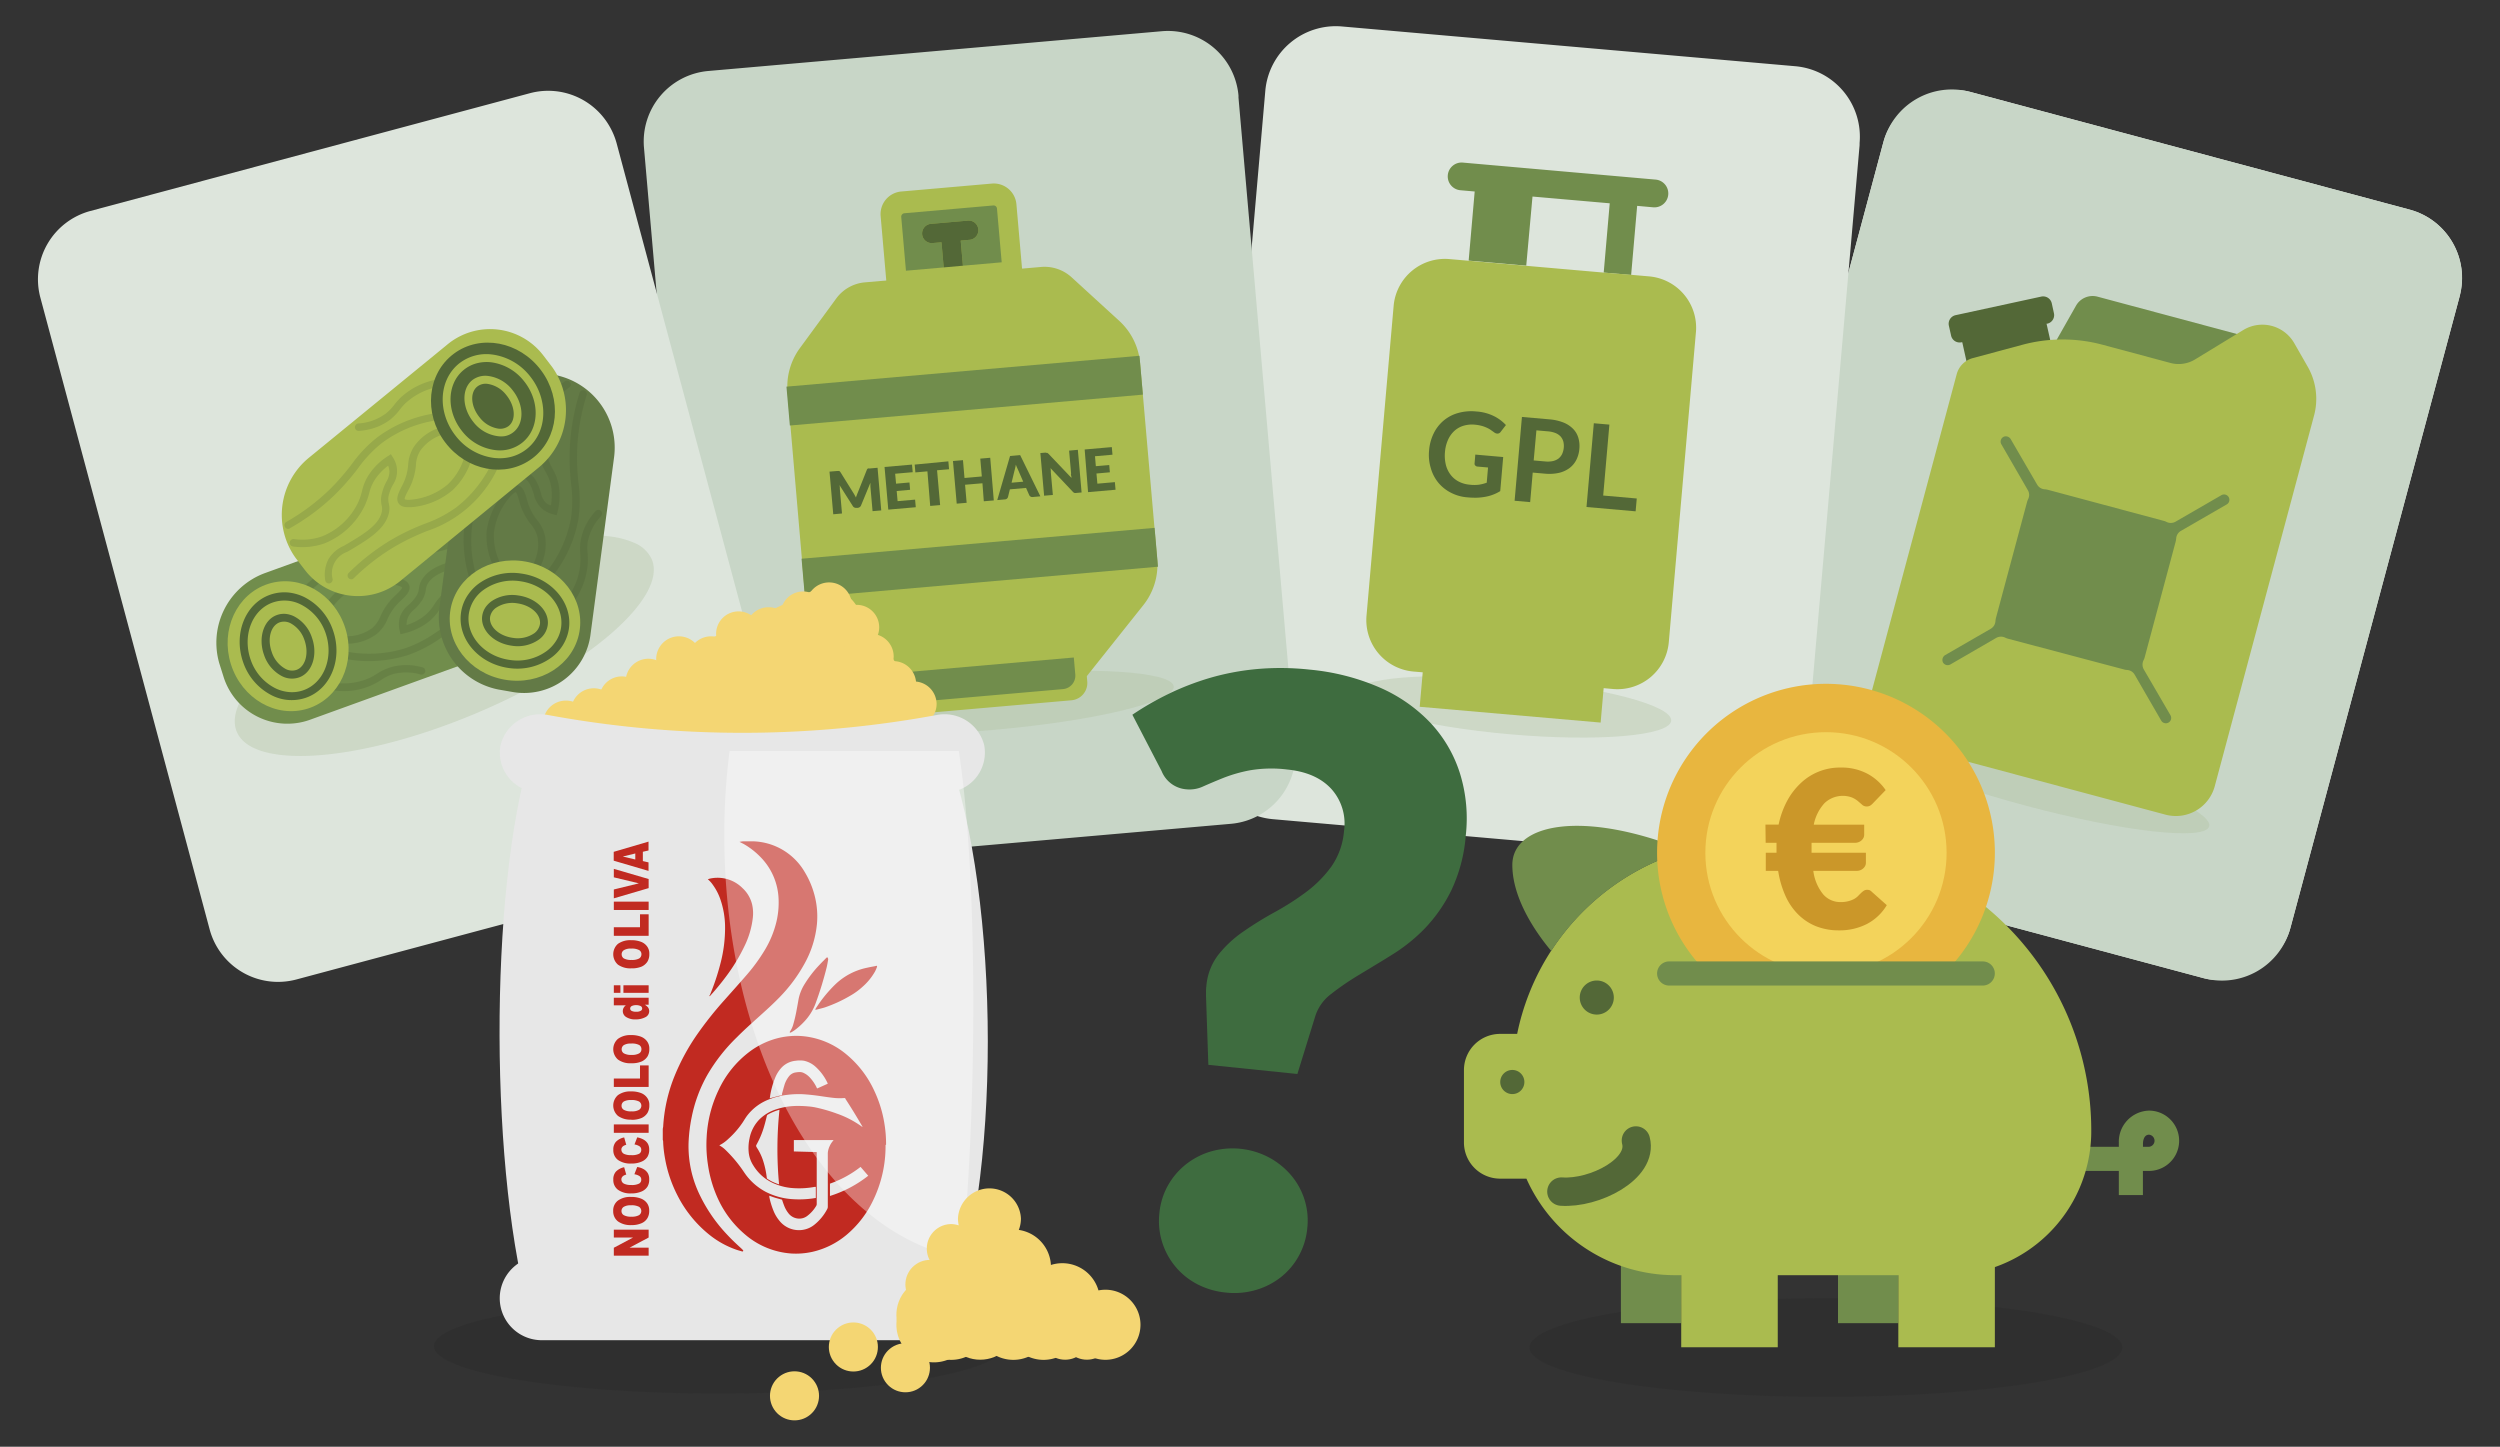 <svg xmlns="http://www.w3.org/2000/svg" viewBox="0 0 440.23 254.76"><rect x="0" y="0" width="440.23" height="254.76" fill="#333333" stroke="none"/><defs><style>.cls-1{isolation:isolate;}.cls-2{fill:#222221;opacity:0.19;mix-blend-mode:multiply;}.cls-3{fill:#dde5dc;}.cls-4{fill:#c8d6c7;}.cls-5{fill:#adbf9e;opacity:0.34;}.cls-6{fill:#718d4c;}.cls-7{fill:#536837;}.cls-8{fill:#aabb4f;}.cls-24,.cls-9{fill:none;}.cls-10{opacity:0.22;}.cls-11{fill:#46572e;}.cls-12{fill:#637a46;}.cls-13{fill:#e8b63f;}.cls-14{fill:#f3d35b;}.cls-15{fill:#cb9729;}.cls-16{fill:#f4d673;}.cls-17{fill:#e7e7e7;}.cls-18,.cls-19{fill:#c12a21;}.cls-19{fill-rule:evenodd;}.cls-20{fill:#f5e08b;}.cls-21{opacity:0.36;}.cls-22{fill:#fff;}.cls-23{fill:#3e6c3f;}.cls-24{stroke:#536837;stroke-linecap:round;stroke-miterlimit:10;stroke-width:5px;}</style></defs><title>ico_calcolo</title><g class="cls-1"><g id="Livello_1" data-name="Livello 1"><ellipse class="cls-2" cx="126.56" cy="237.05" rx="50.16" ry="8.36"/><rect class="cls-3" x="297.43" y="41.69" width="140.11" height="105.05" rx="12.46" transform="translate(181.37 424.79) rotate(-75)"/><path class="cls-4" d="M424.32,36.91l-77.4-20.73A12.46,12.46,0,0,0,331.66,25L301.85,136.25a12.43,12.43,0,0,0,8.26,15.08c.18.06.36.13.55.18l77.39,20.74a12.46,12.46,0,0,0,15.26-8.81L433.13,52.17c.08-.3.13-.61.19-.91A12.45,12.45,0,0,0,424.32,36.91Z"/><ellipse class="cls-5" cx="357.89" cy="137.17" rx="4.85" ry="32.24" transform="translate(132.76 447.36) rotate(-75)"/><path class="cls-6" d="M396.84,73.73l-36.94-9.9,5.67-10a3.36,3.36,0,0,1,3.79-1.59l31,8.31Z"/><path class="cls-7" d="M361.15,60.43,360.38,57l.12,0a1.54,1.54,0,0,0,1.18-1.85l-.38-1.74a1.56,1.56,0,0,0-1.86-1.18L344.36,55.5a1.55,1.55,0,0,0-1.18,1.85l.39,1.74a1.54,1.54,0,0,0,1.85,1.18l.12,0,.77,3.47Z"/><path class="cls-8" d="M382.22,63.92l-12-3.22a27.21,27.21,0,0,0-14.05,0l-8.78,2.36a4,4,0,0,0-2.83,2.83l-15.09,56.32a7.1,7.1,0,0,0,5,8.69l46.84,12.55a7.09,7.09,0,0,0,8.69-5l17.48-65.25a11.4,11.4,0,0,0-1.14-8.68L404,60.43a6.47,6.47,0,0,0-9-2.3l-8.48,5.17A5.55,5.55,0,0,1,382.22,63.92Z"/><path class="cls-6" d="M377.51,117.89a1.73,1.73,0,0,1-.07-1.58,3.11,3.11,0,0,0,.22-.56l5.45-20.35a4.28,4.28,0,0,0,.1-.59,1.66,1.66,0,0,1,.84-1.33l8.05-4.65a.94.94,0,1,0-.92-1.64l-8.06,4.66a1.67,1.67,0,0,1-1.58.07,2.49,2.49,0,0,0-.56-.21l-20.36-5.46a2.9,2.9,0,0,0-.59-.09,1.67,1.67,0,0,1-1.32-.85l-4.65-8a1,1,0,0,0-1.12-.44.94.94,0,0,0-.52,1.36l4.66,8.07a1.65,1.65,0,0,1,.07,1.57,2.92,2.92,0,0,0-.21.56l-5.46,20.36a3.23,3.23,0,0,0-.1.61,1.67,1.67,0,0,1-.84,1.33l-8,4.62a1,1,0,0,0-.37,1.35,1,1,0,0,0,.55.4,1,1,0,0,0,.72-.09l8.06-4.67a1.71,1.71,0,0,1,1.57-.07,2.83,2.83,0,0,0,.55.21L374,117.88a2.43,2.43,0,0,0,.59.1,1.65,1.65,0,0,1,1.32.85l4.66,8.06a.95.95,0,0,0,1.29.35.94.94,0,0,0,.34-1.29Z"/><path class="cls-3" d="M316.13,11.66l-79.82-7A12.46,12.46,0,0,0,222.81,16l-10,114.75a12.48,12.48,0,0,0,11.33,13.5l79.82,7a12.46,12.46,0,0,0,13.5-11.32l10-114.37,0-.38A12.46,12.46,0,0,0,316.13,11.66Z"/><ellipse class="cls-5" cx="266.36" cy="124.48" rx="4.85" ry="28.03" transform="translate(119.14 378.97) rotate(-85)"/><rect class="cls-9" x="270.02" y="34.46" width="12.21" height="13.65" transform="matrix(0.09, -1, 1, 0.09, 210.93, 312.77)"/><path class="cls-6" d="M269.86,34.61l13.6,1.19L282.4,48l4.83.42,1.06-12.17,2.87.26a2.45,2.45,0,0,0,.43-4.88l-34-3a2.44,2.44,0,1,0-.42,4.87l2.51.22-1.06,12.17,10.14.89Z"/><path class="cls-8" d="M290.42,48.67l-3.19-.28L282.4,48l-13.6-1.19-10.14-.89-3.45-.3a9.07,9.07,0,0,0-9.8,8.22l-4.78,54.6a9.09,9.09,0,0,0,8.23,9.81l1.67.14-.53,6.07,31.86,2.78.53-6.06,1.67.15a9.07,9.07,0,0,0,9.8-8.23l4.78-54.6A9.07,9.07,0,0,0,290.42,48.67Z"/><path class="cls-7" d="M253.28,85a7,7,0,0,0,2.21,1.76,7.5,7.5,0,0,0,2.92.82,14.29,14.29,0,0,0,1.7.06,10,10,0,0,0,1.5-.17,7.15,7.15,0,0,0,1.34-.38,7,7,0,0,0,1.23-.61l.52-6-4.91-.43-.13,1.55a.42.42,0,0,0,.12.37.59.59,0,0,0,.4.19l1.85.16-.23,2.68a7,7,0,0,1-1.36.35,6.66,6.66,0,0,1-1.63,0,5.1,5.1,0,0,1-1.9-.53,4.27,4.27,0,0,1-1.44-1.18,4.79,4.79,0,0,1-.86-1.77,6.82,6.82,0,0,1-.16-2.3,6.47,6.47,0,0,1,.53-2.11,4.82,4.82,0,0,1,1.1-1.56,4.19,4.19,0,0,1,1.6-.92,5.23,5.23,0,0,1,2-.2,7.17,7.17,0,0,1,1.19.2,5.88,5.88,0,0,1,.9.32,4.59,4.59,0,0,1,.73.4l.63.45a.93.93,0,0,0,.49.2.69.69,0,0,0,.65-.32l.91-1.18a7.21,7.21,0,0,0-2.12-1.58,8.14,8.14,0,0,0-3.08-.81,8.5,8.5,0,0,0-3.23.27,6.77,6.77,0,0,0-2.55,1.34,6.94,6.94,0,0,0-1.74,2.25,8.32,8.32,0,0,0-.81,3,8,8,0,0,0,.29,3.07A7.07,7.07,0,0,0,253.28,85Z"/><path class="cls-7" d="M269.9,83.22l2.07.18a8,8,0,0,0,2.54-.13,5.1,5.1,0,0,0,1.87-.85,4.17,4.17,0,0,0,1.2-1.44,5.2,5.2,0,0,0,.53-1.93,5.11,5.11,0,0,0-.17-1.93,3.81,3.81,0,0,0-.91-1.58,5,5,0,0,0-1.7-1.13,8.67,8.67,0,0,0-2.53-.57l-4.8-.42-1.29,14.76,2.74.24Zm.65-7.44,2.07.18a4.69,4.69,0,0,1,1.3.3,2.57,2.57,0,0,1,.88.59,2.32,2.32,0,0,1,.48.87,3.2,3.2,0,0,1,.09,1.09,3.48,3.48,0,0,1-.28,1.11,2.28,2.28,0,0,1-.63.81,2.62,2.62,0,0,1-1,.46,4.33,4.33,0,0,1-1.33.07l-2.06-.18Z"/><polygon class="cls-7" points="283.4 74.77 280.66 74.53 279.37 89.28 288.02 90.04 288.22 87.78 282.31 87.26 283.4 74.77"/><path class="cls-4" d="M228.09,131.58l-10-114.37,0-.38A12.47,12.47,0,0,0,204.55,5.5l-79.82,7A12.46,12.46,0,0,0,113.4,26l10,114.75a12.46,12.46,0,0,0,10,11.13,12.26,12.26,0,0,0,3.49.19l79.82-7A12.46,12.46,0,0,0,228.09,131.58Z"/><ellipse class="cls-5" cx="174.58" cy="123.69" rx="32.24" ry="4.85" transform="translate(-10.12 15.69) rotate(-5)"/><path class="cls-8" d="M201.34,106.55l-10,12.56-33.85,3-12-10.63a11.42,11.42,0,0,1-3.81-7.57l-3-34.84a11.48,11.48,0,0,1,2.16-7.75l6.41-8.75a7,7,0,0,1,5.07-2.85l31-2.71a7.07,7.07,0,0,1,5.37,1.81l8.54,7.81A11.44,11.44,0,0,1,200.77,64l3,34.4A11.43,11.43,0,0,1,201.34,106.55Z"/><path class="cls-8" d="M159.4,33h16a4,4,0,0,1,4,4V49.56a0,0,0,0,1,0,0h-24a0,0,0,0,1,0,0V37a4,4,0,0,1,4-4Z" transform="translate(-2.96 14.74) rotate(-5)"/><path class="cls-8" d="M160.37,119.83h28.15a3.06,3.06,0,0,1,3.06,3.06v1.67a0,0,0,0,1,0,0H157.32a0,0,0,0,1,0,0v-1.67a3.06,3.06,0,0,1,3.06-3.06Z" transform="translate(358.89 228.71) rotate(175)"/><path class="cls-6" d="M161.67,117.12H187a2.38,2.38,0,0,1,2.38,2.38v3a0,0,0,0,1,0,0H159.29a0,0,0,0,1,0,0v-3A2.38,2.38,0,0,1,161.67,117.12Z" transform="translate(358.45 223.93) rotate(175)"/><rect class="cls-6" x="138.67" y="65.35" width="62.4" height="6.87" transform="translate(-5.35 15.07) rotate(-5)"/><rect class="cls-6" x="141.33" y="95.66" width="62.4" height="6.87" transform="translate(-7.98 15.41) rotate(-5)"/><path class="cls-6" d="M175.56,36.73a.6.6,0,0,0-.65-.55l-15.65,1.37a.62.62,0,0,0-.56.66l.83,9.46,6.65-.58-.39-4.42-1.67.14a1.7,1.7,0,0,1-.3-3.38l6.73-.59a1.7,1.7,0,0,1,.29,3.38l-1.67.15.39,4.42,6.83-.6Z"/><path class="cls-7" d="M170.84,42.22a1.7,1.7,0,0,0-.29-3.38l-6.73.59a1.7,1.7,0,0,0,.3,3.38l1.67-.14.39,4.42,3.38-.3-.39-4.42Z"/><path class="cls-7" d="M150.51,87.21c.08.13.15.27.23.42,0-.16.09-.31.14-.46s.11-.29.17-.43l1.59-4a.49.49,0,0,1,.1-.16.31.31,0,0,1,.11-.09.33.33,0,0,1,.15,0l.2,0,1.33-.12.65,7.51-1.53.13-.38-4.32c0-.21,0-.43,0-.68l-1.65,4a.66.66,0,0,1-.23.29.77.77,0,0,1-.35.13l-.23,0a.65.65,0,0,1-.37-.07.59.59,0,0,1-.27-.25l-2.34-3.69.06.36c0,.12,0,.22,0,.32l.38,4.32-1.54.14-.66-7.51,1.33-.11.2,0a.42.42,0,0,1,.16,0l.13.07.11.14,2.27,3.65A3.64,3.64,0,0,1,150.51,87.21Z"/><path class="cls-7" d="M160.6,81.81l.12,1.34-3.09.27.16,1.75,2.36-.21.11,1.29-2.36.21.16,1.79,3.08-.27.12,1.34-4.84.42-.66-7.51Z"/><path class="cls-7" d="M167,81.24l.12,1.39-2.11.18.54,6.13-1.75.15L163.31,83l-2.12.19-.12-1.38Z"/><path class="cls-7" d="M175,88.12l-1.76.15L173,85.1l-3.06.26.28,3.18-1.75.15-.66-7.51,1.76-.15.27,3.14,3.05-.27-.27-3.14,1.75-.15Z"/><path class="cls-7" d="M183.2,87.4l-1.35.12a.58.58,0,0,1-.38-.08.56.56,0,0,1-.23-.25l-.56-1.27-2.85.25-.33,1.35a.67.67,0,0,1-.18.28.58.58,0,0,1-.35.14l-1.36.12,2.25-7.76,1.78-.16ZM178.13,85l2.05-.18-.87-2c-.06-.12-.12-.27-.2-.44s-.15-.36-.23-.56a4.72,4.72,0,0,1-.12.59q-.06.28-.12.48Z"/><path class="cls-7" d="M184.26,79.75l.15,0,.12.07.14.13,4,4.2c0-.14,0-.28-.06-.42s0-.26,0-.38l-.35-4,1.54-.14.66,7.51-.91.08a1,1,0,0,1-.35,0,.7.7,0,0,1-.28-.2l-3.94-4.17a2.71,2.71,0,0,1,.06.38,2.35,2.35,0,0,1,0,.35l.36,4-1.54.13-.66-7.51.92-.08Z"/><path class="cls-7" d="M195.78,78.73l.12,1.34-3.08.27.15,1.75,2.36-.2.11,1.28-2.36.21.16,1.79,3.08-.27.12,1.34-4.84.42L191,79.15Z"/><path class="cls-3" d="M138.39,136.49,108.58,25.22a12.65,12.65,0,0,0-1.19-2.88,12.46,12.46,0,0,0-14.07-5.93L15.92,37.15A12.46,12.46,0,0,0,7.11,52.41L36.92,163.67a12.47,12.47,0,0,0,15.26,8.81l77.4-20.74A12.45,12.45,0,0,0,138.39,136.49Z"/><path class="cls-5" d="M114.78,98.51c2.78,6.71-11.32,18.95-31.5,27.33s-38.8,9.73-41.59,3S53,109.92,73.19,101.54C86.48,96,99.1,93.54,107,94.42a15.56,15.56,0,0,1,4.67,1.16A5.8,5.8,0,0,1,114.78,98.51Z"/><path class="cls-6" d="M84.27,116,54.82,126.66a11.78,11.78,0,0,1-15.43-7.4l-.77-2.44A13.06,13.06,0,0,1,46.7,100.9L76.15,90.23a11.79,11.79,0,0,1,15.43,7.4l.77,2.44A13,13,0,0,1,84.27,116Z"/><g class="cls-10"><path class="cls-11" d="M91.78,105.33a.68.68,0,0,1,.56.54.66.66,0,0,1-.54.76A37.21,37.21,0,0,0,83,109.36a40.24,40.24,0,0,0-5.52,3.09,22.91,22.91,0,0,1-5.74,2.94A22.84,22.84,0,0,1,60.6,116a.66.66,0,0,1,.21-1.3h0a21.36,21.36,0,0,0,10.51-.54,21.91,21.91,0,0,0,5.44-2.79,40.75,40.75,0,0,1,5.69-3.19,38.77,38.77,0,0,1,9.1-2.83A.74.74,0,0,1,91.78,105.33Z"/></g><g class="cls-10"><path class="cls-11" d="M84.23,93.3a.66.66,0,0,1,.19,1.24,38.35,38.35,0,0,1-9.06,3,40,40,0,0,1-6.48.7,21.75,21.75,0,0,0-6,.88A21.54,21.54,0,0,0,54,104.75a.66.66,0,1,1-.94-.92,22.84,22.84,0,0,1,9.43-6,22.59,22.59,0,0,1,6.38-.93,39.31,39.31,0,0,0,6.29-.68,37.41,37.41,0,0,0,8.75-2.88A.68.68,0,0,1,84.23,93.3Z"/></g><g class="cls-10"><path class="cls-11" d="M68.76,101.49a13.7,13.7,0,0,1,1.47.3c.48.13,1.61.44,1.86,1.36s-.6,1.78-1.35,2.48l-.27.25a9.47,9.47,0,0,0-2.25,3.18,6.54,6.54,0,0,1-1.93,2.62,8.78,8.78,0,0,1-5.71,1.66.66.66,0,1,1,0-1.31,7.58,7.58,0,0,0,4.89-1.38A5.4,5.4,0,0,0,67,108.49a11,11,0,0,1,2.53-3.56l.28-.26c.28-.27,1-1,1-1.17,0,0-.06-.2-.93-.44a11.61,11.61,0,0,0-7,.36,10.74,10.74,0,0,0-4.63,3.94.67.67,0,0,1-.92.18.66.66,0,0,1-.18-.91,12.22,12.22,0,0,1,5.2-4.42A12.7,12.7,0,0,1,68.76,101.49Z"/></g><g class="cls-10"><path class="cls-11" d="M73,117.22a12,12,0,0,1,1.4.29.65.65,0,0,1,.47.8.66.66,0,0,1-.8.47,9,9,0,0,0-5.1,0,8.19,8.19,0,0,0-1.92,1,11.8,11.8,0,0,1-8.72,1.71h0a.66.66,0,0,1,.18-1.31,11.44,11.44,0,0,0,6.54-.79,12.59,12.59,0,0,0,1.3-.73,9.36,9.36,0,0,1,2.22-1.09A9.77,9.77,0,0,1,73,117.22Z"/></g><g class="cls-10"><path class="cls-11" d="M88.24,93.9h0a.66.66,0,0,1,.51.78A6,6,0,0,1,87,98a5.85,5.85,0,0,1-3.28,1.31c-.3,0-.62.11-1,.19-3.12.64-6.06,1.24-7.32,3.17a2.54,2.54,0,0,0-.41,1.17,4.39,4.39,0,0,1-.82,2.09,9,9,0,0,1-1.34,1.5A3.51,3.51,0,0,0,71.74,109a3.32,3.32,0,0,0-.13,1.06,9.7,9.7,0,0,0,2.74-1.34,7.42,7.42,0,0,0,2.06-2.19A12.61,12.61,0,0,1,86.7,100.8a11.66,11.66,0,0,1,5.46,1.32.66.66,0,0,1,.29.88.68.68,0,0,1-.89.29,10.37,10.37,0,0,0-4.84-1.17,12.06,12.06,0,0,0-8,3.53,13,13,0,0,0-1.28,1.63,8.69,8.69,0,0,1-2.38,2.52,11.41,11.41,0,0,1-3.89,1.73l-.65.15-.15-.64a4.74,4.74,0,0,1,.06-2.43A4.81,4.81,0,0,1,72,106.47a7.81,7.81,0,0,0,1.16-1.29,3.12,3.12,0,0,0,.61-1.55,3.78,3.78,0,0,1,.61-1.69c1.56-2.38,4.91-3.08,8.16-3.75l1-.19a4,4,0,0,0,4-3.58A.66.66,0,0,1,88.24,93.9Z"/></g><ellipse class="cls-8" cx="50.73" cy="113.79" rx="10.56" ry="11.52" transform="translate(-31.93 20.58) rotate(-17.54)"/><path class="cls-7" d="M51.15,104.38a8.6,8.6,0,0,1,2.35.72,10.2,10.2,0,0,1,5.12,5.84c1.77,5-.32,10.33-4.67,11.9a7.73,7.73,0,0,1-6-.35,10.23,10.23,0,0,1-5.12-5.84c-1.77-5,.33-10.33,4.68-11.9A7.58,7.58,0,0,1,51.15,104.38Zm-.63,17.44a6,6,0,0,0,2.95-.29c3.63-1.31,5.35-5.86,3.84-10.12a8.79,8.79,0,0,0-4.41-5,6.34,6.34,0,0,0-4.91-.3c-3.63,1.31-5.35,5.85-3.83,10.12a8.77,8.77,0,0,0,4.4,5A6.79,6.79,0,0,0,50.52,121.82Z"/><path class="cls-7" d="M50.52,108.13a4.41,4.41,0,0,1,1.22.38,6.48,6.48,0,0,1,3.19,3.77h0c1.07,3,.07,6.17-2.25,7a3.8,3.8,0,0,1-3-.2,6.54,6.54,0,0,1-3.19-3.77c-1.07-3-.06-6.17,2.25-7A3.54,3.54,0,0,1,50.52,108.13Zm3.1,4.61a5.2,5.2,0,0,0-2.47-3,2.45,2.45,0,0,0-1.9-.15c-1.59.57-2.22,2.92-1.4,5.22a5.19,5.19,0,0,0,2.47,3,2.43,2.43,0,0,0,1.89.15c1.59-.58,2.22-2.92,1.41-5.23Z"/><path class="cls-12" d="M108.13,80.55,104,111.6a11.79,11.79,0,0,1-13.7,10.26l-2.52-.44A13,13,0,0,1,77.39,106.9l4.14-31.05a11.79,11.79,0,0,1,13.7-10.26l2.52.44A13.05,13.05,0,0,1,108.13,80.55Z"/><g class="cls-10"><path class="cls-11" d="M102.15,69a.66.66,0,0,1,.73-.25.67.67,0,0,1,.43.83,37.46,37.46,0,0,0-1.65,9.06,40.2,40.2,0,0,0,.2,6.32,23.29,23.29,0,0,1,0,6.45,22.61,22.61,0,0,1-4.64,10.16.65.65,0,0,1-.92.12.66.66,0,0,1-.13-.91h0a21.36,21.36,0,0,0,4.38-9.57,22,22,0,0,0,0-6.11,40.28,40.28,0,0,1-.2-6.52,38.55,38.55,0,0,1,1.7-9.38A.57.57,0,0,1,102.15,69Z"/></g><g class="cls-10"><path class="cls-11" d="M88,70.1a.66.66,0,0,1,1.19.41,38.81,38.81,0,0,1-1.55,9.41A40.6,40.6,0,0,1,85.26,86a21.81,21.81,0,0,0-2,5.77,21.58,21.58,0,0,0,.91,10.49.66.66,0,0,1-1.25.4,22.8,22.8,0,0,1-1-11.12,23.08,23.08,0,0,1,2.12-6.09,40.72,40.72,0,0,0,2.31-5.89,37.22,37.22,0,0,0,1.49-9.09A.63.63,0,0,1,88,70.1Z"/></g><g class="cls-10"><path class="cls-11" d="M88.1,87.61a12.2,12.2,0,0,1,1-1.17c.34-.36,1.13-1.22,2.07-1s1.29,1.35,1.57,2.35l.1.35a9.53,9.53,0,0,0,1.77,3.47A6.46,6.46,0,0,1,96,94.5a8.75,8.75,0,0,1-1.16,5.84.66.66,0,1,1-1.16-.62,7.52,7.52,0,0,0,1-5,5.3,5.3,0,0,0-1.19-2.38,10.76,10.76,0,0,1-2-3.88l-.1-.37c-.11-.37-.38-1.36-.59-1.41,0,0-.2,0-.81.62a11.72,11.72,0,0,0-3,6.42,10.83,10.83,0,0,0,1.36,5.93.66.66,0,0,1-1.16.63,12.27,12.27,0,0,1-1.51-6.65A12.84,12.84,0,0,1,88.1,87.61Z"/></g><g class="cls-10"><path class="cls-11" d="M104,91.08a11.51,11.51,0,0,1,.9-1.11.65.65,0,0,1,.93,0,.67.67,0,0,1,0,.93,9,9,0,0,0-2.33,4.53,7.83,7.83,0,0,0,0,2.15,16.28,16.28,0,0,1,0,1.63,12.85,12.85,0,0,1-2.56,6.89h0a.66.66,0,0,1-1.07-.77,11.4,11.4,0,0,0,2.32-6.16,10,10,0,0,0,0-1.49,9.52,9.52,0,0,1,.06-2.47A9.82,9.82,0,0,1,104,91.08Z"/></g><g class="cls-10"><path class="cls-11" d="M90.37,66.83l0,0a.65.65,0,0,1,.92-.09,6,6,0,0,1,2.12,3.1,5.86,5.86,0,0,1-.36,3.51c-.09.29-.18.6-.28,1-.87,3.06-1.7,5.95-.57,7.95a2.51,2.51,0,0,0,.85.91,4.32,4.32,0,0,1,1.48,1.7,9.52,9.52,0,0,1,.71,1.87,3.58,3.58,0,0,0,.86,1.74A3.12,3.12,0,0,0,97,89,10.1,10.1,0,0,0,97.1,86a7.61,7.61,0,0,0-1-2.84,12.53,12.53,0,0,1-.33-11.77,11.72,11.72,0,0,1,3.69-4.23.66.66,0,0,1,.92.15.67.67,0,0,1-.15.92A10.49,10.49,0,0,0,97,72a12,12,0,0,0-.53,8.68,12.67,12.67,0,0,0,.85,1.89,8.53,8.53,0,0,1,1.13,3.28,11.16,11.16,0,0,1-.26,4.25l-.16.64-.65-.17a4.68,4.68,0,0,1-2.12-1.17A4.85,4.85,0,0,1,94,87.06a8.29,8.29,0,0,0-.61-1.63,3,3,0,0,0-1.09-1.25,3.78,3.78,0,0,1-1.22-1.32c-1.39-2.48-.45-5.78.45-9,.1-.36.2-.68.29-1a4,4,0,0,0-1.33-5.2A.66.66,0,0,1,90.37,66.83Z"/></g><ellipse class="cls-8" cx="90.68" cy="109.28" rx="10.56" ry="11.52" transform="translate(-32.67 179.63) rotate(-80.01)"/><path class="cls-7" d="M82.53,104.57a8,8,0,0,1,1.72-1.76A10.15,10.15,0,0,1,91.8,101c5.24.73,9,5.06,8.39,9.64a7.72,7.72,0,0,1-3.08,5.14,10.18,10.18,0,0,1-7.54,1.85c-5.25-.74-9-5.07-8.4-9.65A7.36,7.36,0,0,1,82.53,104.57Zm15.17,8.61a6,6,0,0,0,1.11-2.75c.51-3.83-2.72-7.45-7.21-8.08a8.78,8.78,0,0,0-6.51,1.57,6.36,6.36,0,0,0-2.54,4.22c-.51,3.82,2.73,7.45,7.21,8.07a8.72,8.72,0,0,0,6.51-1.57A6.59,6.59,0,0,0,97.7,113.18Z"/><path class="cls-7" d="M85.56,106.85a4.55,4.55,0,0,1,.9-.91,6.5,6.5,0,0,1,4.82-1.08h0c3.18.44,5.5,2.79,5.17,5.23a3.77,3.77,0,0,1-1.55,2.53,6.48,6.48,0,0,1-4.81,1.08c-3.18-.44-5.5-2.79-5.18-5.22A3.62,3.62,0,0,1,85.56,106.85Zm5.52-.61a5.15,5.15,0,0,0-3.78.82,2.48,2.48,0,0,0-1,1.6c-.22,1.68,1.57,3.32,4,3.66a5.19,5.19,0,0,0,3.78-.81,2.49,2.49,0,0,0,1-1.61c.22-1.68-1.57-3.32-4-3.66Z"/><path class="cls-8" d="M54.44,80.57,78.69,60.74a11.79,11.79,0,0,1,17,1.87l1.53,2a13.05,13.05,0,0,1-2.34,17.7L70.64,102.18a11.79,11.79,0,0,1-17-1.87l-1.54-2A13,13,0,0,1,54.44,80.57Z"/><ellipse class="cls-7" cx="86.81" cy="71.53" rx="10.56" ry="11.52" transform="translate(-25.56 66.42) rotate(-36.89)"/><path class="cls-8" d="M89.54,80.55a8.4,8.4,0,0,1-2.46.1,10.18,10.18,0,0,1-6.77-3.81C77,72.72,77.2,67,80.78,64.06a7.74,7.74,0,0,1,5.76-1.65,10.16,10.16,0,0,1,6.77,3.81c3.32,4.12,3.11,9.86-.47,12.78A7.45,7.45,0,0,1,89.54,80.55ZM84.35,63.88a6.12,6.12,0,0,0-2.69,1.26c-3,2.44-3.1,7.3-.26,10.82a8.75,8.75,0,0,0,5.83,3.3A6.32,6.32,0,0,0,92,77.92c3-2.44,3.11-7.3.26-10.82a8.81,8.81,0,0,0-5.82-3.31A7,7,0,0,0,84.35,63.88Z"/><path class="cls-8" d="M88.89,76.8a4.17,4.17,0,0,1-1.28,0,6.5,6.5,0,0,1-4.26-2.5h0c-2-2.5-2.1-5.8-.2-7.35A3.77,3.77,0,0,1,86,66.21a6.48,6.48,0,0,1,4.26,2.5c2,2.5,2.1,5.8.2,7.35A3.44,3.44,0,0,1,88.89,76.8Zm-4.45-3.32a5.17,5.17,0,0,0,3.32,2A2.44,2.44,0,0,0,89.59,75c1.31-1.07,1.13-3.49-.41-5.4a5.15,5.15,0,0,0-3.31-2,2.41,2.41,0,0,0-1.84.48c-1.31,1.07-1.13,3.49.41,5.4Z"/><g class="cls-10"><path class="cls-7" d="M50.89,93.12a.66.66,0,0,1-.46-1.22,37.68,37.68,0,0,0,7.4-5.49A40.57,40.57,0,0,0,62,81.66,23.06,23.06,0,0,1,66.45,77a22.81,22.81,0,0,1,10.33-4.24.66.66,0,0,1,.76.54A.67.67,0,0,1,77,74h0a21.39,21.39,0,0,0-9.74,4,22.06,22.06,0,0,0-4.2,4.44,41.82,41.82,0,0,1-4.31,4.89A38.52,38.52,0,0,1,51.08,93,.77.77,0,0,1,50.89,93.12Z"/></g><g class="cls-10"><path class="cls-7" d="M62,102a.66.66,0,0,1-.59-1.12A38.94,38.94,0,0,1,69,95a40.13,40.13,0,0,1,5.89-2.8,22,22,0,0,0,5.42-2.83,21.53,21.53,0,0,0,6.5-8.28.66.66,0,0,1,.87-.32.67.67,0,0,1,.32.88A21.17,21.17,0,0,1,75.34,93.46a40,40,0,0,0-5.71,2.72,37.33,37.33,0,0,0-7.3,5.61A.68.68,0,0,1,62,102Z"/></g><g class="cls-10"><path class="cls-7" d="M73.88,89.11a9.92,9.92,0,0,1-1.49.2c-.5,0-1.66.13-2.2-.67s0-1.87.45-2.78l.17-.33a9.25,9.25,0,0,0,1.07-3.74,6.55,6.55,0,0,1,1-3.11,8.76,8.76,0,0,1,4.84-3.46.66.66,0,1,1,.42,1.25,7.49,7.49,0,0,0-4.15,2.92,5.24,5.24,0,0,0-.75,2.55A10.93,10.93,0,0,1,72,86.13l-.18.34c-.18.34-.66,1.25-.54,1.43,0,0,.13.17,1,.1a11.67,11.67,0,0,0,6.54-2.67,10.84,10.84,0,0,0,3.06-5.25.66.66,0,0,1,1.28.32,12.28,12.28,0,0,1-3.45,5.9A12.81,12.81,0,0,1,73.88,89.11Z"/></g><g class="cls-10"><path class="cls-7" d="M64.63,75.69a12.79,12.79,0,0,1-1.42.19.66.66,0,0,1-.71-.6.67.67,0,0,1,.6-.71,9,9,0,0,0,4.8-1.72,8,8,0,0,0,1.5-1.54,15.08,15.08,0,0,1,1.08-1.23,12.82,12.82,0,0,1,6.58-3.27h0a.65.65,0,0,1,.77.52.64.64,0,0,1-.51.77A11.54,11.54,0,0,0,71.41,71a10.45,10.45,0,0,0-1,1.12A9.42,9.42,0,0,1,68.7,73.9,9.77,9.77,0,0,1,64.63,75.69Z"/></g><g class="cls-10"><path class="cls-7" d="M58,102.73H58a.64.64,0,0,1-.73-.56,6,6,0,0,1,.57-3.71,5.87,5.87,0,0,1,2.66-2.32l.85-.49c2.73-1.64,5.31-3.19,5.86-5.42a2.62,2.62,0,0,0,0-1.25,4.31,4.31,0,0,1,.08-2.24A9,9,0,0,1,68,84.88,3.5,3.5,0,0,0,68.58,83a3.06,3.06,0,0,0-.23-1,10,10,0,0,0-2.14,2.17A7.61,7.61,0,0,0,65,86.89,13.83,13.83,0,0,1,64.25,89a13.42,13.42,0,0,1-7.07,6.67,11.75,11.75,0,0,1-5.59.56.65.65,0,0,1-.56-.74.66.66,0,0,1,.74-.56,10.41,10.41,0,0,0,5-.5,12,12,0,0,0,6.32-6,11.7,11.7,0,0,0,.67-2,8.61,8.61,0,0,1,1.42-3.16,11.24,11.24,0,0,1,3.09-2.93l.56-.36.36.57a4.36,4.36,0,0,1,0,4.82,7.7,7.7,0,0,0-.67,1.6,3.07,3.07,0,0,0-.06,1.66,3.62,3.62,0,0,1,0,1.8c-.67,2.76-3.61,4.53-6.45,6.24-.31.19-.61.35-.88.51a4,4,0,0,0-2.58,4.7A.67.67,0,0,1,58,102.73Z"/></g><ellipse class="cls-2" cx="321.54" cy="237.29" rx="52.2" ry="8.7"/><path class="cls-6" d="M285.43,218.15h10.62V233H285.43Z"/><path class="cls-6" d="M323.66,218.15h10.62V233H323.66V218.15Z"/><path class="cls-6" d="M378.43,195.57a5.48,5.48,0,0,0-5.32,5.65,1.7,1.7,0,0,0,0,.22v.5h-8.5v4.25h8.5v4.25h4.24v-4.25h1.07a5.31,5.31,0,1,0,0-10.62Zm0,6.37h-1.07v-.5c0-.79.28-1.63,1.07-1.63a1.07,1.07,0,0,1,0,2.13Z"/><path class="cls-8" d="M317.29,148.06h-8.5a42.47,42.47,0,0,0-41.63,34h-3a6.37,6.37,0,0,0-6.37,6.37v12.75a6.37,6.37,0,0,0,6.37,6.37h4.63a28.66,28.66,0,0,0,26.17,17h47.8a25.36,25.36,0,0,0,25.49-24.8A51,51,0,0,0,318,148.06Z"/><path class="cls-6" d="M296.85,149.79c-18.15-7.31-30.54-4.74-30.54,2.51,0,6.12,4.38,12.21,6.85,15.16A42.53,42.53,0,0,1,296.85,149.79Z"/><path class="cls-8" d="M334.28,216v21.24h17V218.15"/><path class="cls-13" d="M291.8,150.18a29.63,29.63,0,0,0,8.94,21.24h41.59a29.74,29.74,0,1,0-50.53-21.24Z"/><path class="cls-7" d="M266.31,188.41h0a2.12,2.12,0,0,1,2.12,2.13h0a2.12,2.12,0,0,1-2.12,2.12h0a2.13,2.13,0,0,1-2.13-2.12h0A2.13,2.13,0,0,1,266.31,188.41Z"/><path class="cls-8" d="M296.05,216v21.24h17V218.15"/><circle class="cls-14" cx="321.54" cy="150.17" r="21.24"/><path class="cls-7" d="M281.18,172.66h0a3,3,0,0,1,3,3h0a3,3,0,0,1-3,3h0a3,3,0,0,1-3-3h0A3,3,0,0,1,281.18,172.66Z"/><path class="cls-6" d="M293.92,169.3h55.23a2.12,2.12,0,0,1,2.12,2.12h0a2.13,2.13,0,0,1-2.12,2.13H293.92a2.13,2.13,0,0,1-2.12-2.13h0A2.12,2.12,0,0,1,293.92,169.3Z"/><path class="cls-15" d="M310.88,145.21h2.32a15.62,15.62,0,0,1,1.48-4.14,12.15,12.15,0,0,1,2.42-3.17,10,10,0,0,1,7-2.74,9.71,9.71,0,0,1,4.74,1.09,9.12,9.12,0,0,1,3.21,2.88l-2.2,2.28a2.71,2.71,0,0,1-.47.42,1.16,1.16,0,0,1-.68.18,1.12,1.12,0,0,1-.78-.29l-.75-.65a4.25,4.25,0,0,0-1.06-.64,4.66,4.66,0,0,0-4.83,1,7.82,7.82,0,0,0-1.89,3.79h8.88V147a1.29,1.29,0,0,1-.11.5,1.45,1.45,0,0,1-.33.45,1.5,1.5,0,0,1-.51.33,1.6,1.6,0,0,1-.67.13H319c0,.18,0,.36,0,.54v1.21h9.57v1.78a1.29,1.29,0,0,1-.11.5,1.45,1.45,0,0,1-.33.45,1.5,1.5,0,0,1-.51.33,1.63,1.63,0,0,1-.67.13h-7.64a8.16,8.16,0,0,0,1.75,4.15,4,4,0,0,0,3.07,1.35,5.08,5.08,0,0,0,1.39-.17,4.64,4.64,0,0,0,1-.39,3.12,3.12,0,0,0,.68-.52c.19-.2.36-.37.52-.52a3,3,0,0,1,.49-.4,1,1,0,0,1,.57-.16,1.18,1.18,0,0,1,.45.07,1.3,1.3,0,0,1,.39.29l2.63,2.34a8.87,8.87,0,0,1-3.49,3.31,10.57,10.57,0,0,1-4.93,1.13,10.76,10.76,0,0,1-4.12-.76,9.45,9.45,0,0,1-3.16-2.14,10.89,10.89,0,0,1-2.2-3.3,17.11,17.11,0,0,1-1.23-4.28h-2.18v-3.19h1.89v-1.21c0-.18,0-.36,0-.54h-1.91Z"/><g id="sacco"><path class="cls-16" d="M121.16,185.7l-22.7-51.31c-3.34-3.71-5.7-5.15-2-8.49L143,104.07a6.4,6.4,0,0,1,7.65,2.33l15.17,22.11c3.34,3.71-.13,3.2-3.84,6.54l-28,51.32A9.09,9.09,0,0,1,121.16,185.7Z"/><path class="cls-17" d="M166.1,236H95.36A7.4,7.4,0,0,1,88,228.6h0a7.4,7.4,0,0,1,7.38-7.38H166.1a7.4,7.4,0,0,1,7.38,7.38h0A7.4,7.4,0,0,1,166.1,236Z"/><path class="cls-17" d="M166.76,232.36H93.57c-7.27-24.5-7.67-75.25,0-100.12h73.19C176.31,158.26,176.37,209.09,166.76,232.36Z"/><path class="cls-18" d="M116.71,198.85c0-.16.06-.31.07-.47a28,28,0,0,1,2-8.89,37.77,37.77,0,0,1,4.09-7.49,63.66,63.66,0,0,1,4.65-5.84c1.28-1.44,2.57-2.88,3.84-4.34a31.06,31.06,0,0,0,3.27-4.45,17.59,17.59,0,0,0,2.08-5,14.55,14.55,0,0,0,.36-4.6,11.09,11.09,0,0,0-3.25-6.95,13.14,13.14,0,0,0-2.88-2.21l-.71-.36a4.47,4.47,0,0,1,.68-.1l.45,0h.87l.34,0a10.89,10.89,0,0,1,9.13,5.4,15.37,15.37,0,0,1,2,5.32,14.73,14.73,0,0,1,.16,3.81,17.91,17.91,0,0,1-2.29,7.19,26.93,26.93,0,0,1-4.23,5.67c-1.22,1.27-2.53,2.44-3.83,3.61s-2.55,2.29-3.76,3.51a30.84,30.84,0,0,0-5.19,6.62,25,25,0,0,0-2.76,7.44,27.73,27.73,0,0,0-.55,4.54,19.67,19.67,0,0,0,2.09,9.41,27.39,27.39,0,0,0,4.73,6.77c.78.84,1.62,1.63,2.47,2.4l.26.26c.06.06.11.12.06.21s-.14.07-.21.05c-.31-.09-.61-.17-.91-.27A15.9,15.9,0,0,1,125,217.5a21.13,21.13,0,0,1-5.77-7.13,22.68,22.68,0,0,1-2.12-6.36,21.22,21.22,0,0,1-.33-2.76c0-.18,0-.36-.07-.53v-1.87"/><path class="cls-18" d="M155.94,201.62a21.87,21.87,0,0,1-2.26,9.9,18,18,0,0,1-4.59,5.91,14.3,14.3,0,0,1-6,3,13.41,13.41,0,0,1-3.79.3,14,14,0,0,1-8.1-3.35,18,18,0,0,1-4.53-5.78,21.71,21.71,0,0,1-2-6.47,22.61,22.61,0,0,1-.24-4.79,21.8,21.8,0,0,1,2.16-8.5,17.82,17.82,0,0,1,5.28-6.55,14.08,14.08,0,0,1,5.43-2.56,13.52,13.52,0,0,1,3.7-.3,14,14,0,0,1,8.2,3.37,18.13,18.13,0,0,1,4.82,6.42,21.35,21.35,0,0,1,1.75,5.85,21.62,21.62,0,0,1,.26,3.5m-7.15-8.21h-.26a10.22,10.22,0,0,1-2.07-.06c-1.05-.12-2.08-.3-3.13-.43-.69-.08-1.39-.15-2.08-.19a16,16,0,0,0-2.68.11,12.87,12.87,0,0,0-3.18.78,8.79,8.79,0,0,0-4,3c-.25.35-.46.72-.7,1.08a15.52,15.52,0,0,1-2.56,2.93,6.4,6.4,0,0,1-1.47,1.06l-.1,0,.14.12a4.58,4.58,0,0,1,.9.67,23.45,23.45,0,0,1,3.34,4,10.46,10.46,0,0,0,3.86,3.47,12,12,0,0,0,4.79,1.27,16.88,16.88,0,0,0,3.33-.12l.65-.1V209l-.2,0a14.89,14.89,0,0,1-3.77.22,10,10,0,0,1-2.9-.62,8,8,0,0,1-4.16-3.41,5.25,5.25,0,0,1-.78-2.17,7.94,7.94,0,0,1,.14-2.57,6.56,6.56,0,0,1,1.7-3.29,7.35,7.35,0,0,1,3-1.82,11.73,11.73,0,0,1,3.85-.59,17.73,17.73,0,0,1,1.79.08,10.52,10.52,0,0,1,1.37.2,27.52,27.52,0,0,1,3.67,1.07,16.94,16.94,0,0,1,4.44,2.32s0,0,.08,0l0,0c-1-1.72-2-3.37-3.07-5m-5,9.45V212a.72.72,0,0,1-.06.29,6.08,6.08,0,0,1-1.54,1.77,2.28,2.28,0,0,1-1.26.52,2.41,2.41,0,0,1-2.17-1,5.06,5.06,0,0,1-.73-1.33c-.13-.33-.24-.66-.35-1l-1.13-.31c-.37-.11-.73-.25-1.11-.38,0,.09,0,.16,0,.22a13.6,13.6,0,0,0,.69,2.31,6.7,6.7,0,0,0,1.31,2.13,4.38,4.38,0,0,0,4,1.33,4.27,4.27,0,0,0,2-.94,8.62,8.62,0,0,0,2.19-2.69.84.84,0,0,0,.11-.43v-7.92c0-.5,0-1,0-1.52a3.47,3.47,0,0,1,.06-.45,4.05,4.05,0,0,1,.8-1.64l.16-.2h-7v2Zm-6.63,5.69a66.11,66.11,0,0,1,.07-13.12s0,0-.07,0a8.79,8.79,0,0,0-2,.84.34.34,0,0,0-.15.2c-.13.56-.27,1.13-.43,1.68a15.25,15.25,0,0,1-1.31,3.25c-.2.37-.21.37,0,.72a9.5,9.5,0,0,1,1.09,2.3,15.46,15.46,0,0,1,.63,2.93.3.3,0,0,0,.17.27l.58.34a8.74,8.74,0,0,0,1.43.59m.5-15.84a.37.37,0,0,1,0-.09c.14-.52.27-1,.43-1.55a4.64,4.64,0,0,1,.79-1.53,1.87,1.87,0,0,1,1.06-.68,6.15,6.15,0,0,1,.75-.09,1.6,1.6,0,0,1,.83.18,3.44,3.44,0,0,1,1,.73,7.25,7.25,0,0,1,1.23,1.78c0,.06.07.13.11.2l1.85-.83a.26.26,0,0,1,0-.07,9,9,0,0,0-2.12-2.91,4.46,4.46,0,0,0-2.05-1.07,4.77,4.77,0,0,0-1.46,0,3.93,3.93,0,0,0-2.41,1.12,5.84,5.84,0,0,0-1.26,2,14.74,14.74,0,0,0-.83,3c0,.17-.05.33-.08.5l2.19-.59m8.42,17.78a21,21,0,0,0,6.74-3.56l-1.35-1.56a18.9,18.9,0,0,1-5.39,2.95Z"/><path class="cls-18" d="M143.54,177.79a.67.67,0,0,0,.06-.12,23.08,23.08,0,0,1,3.59-4.42,11.33,11.33,0,0,1,5.5-2.84c.43-.1.87-.18,1.31-.26l.4-.09a.28.28,0,0,1,0,.29,6.36,6.36,0,0,1-.31.71,10.39,10.39,0,0,1-2.22,2.72,12,12,0,0,1-2.22,1.6,24.42,24.42,0,0,1-4.35,2c-.49.16-1,.27-1.5.41l-.17,0-.08,0"/><path class="cls-18" d="M145.71,168.61a.5.5,0,0,1,.11.44c-.07.41-.14.81-.23,1.21a61,61,0,0,1-2,6.51,9.48,9.48,0,0,1-2.08,3.24,11.56,11.56,0,0,1-1.71,1.49c-.16.11-.33.2-.5.3a.19.19,0,0,1-.23,0s0-.07,0-.1a4,4,0,0,0,.61-1.28,24.24,24.24,0,0,0,.59-2.52q.19-1,.36-2a8,8,0,0,1,1.09-2.66,20.17,20.17,0,0,1,2.57-3.32c.37-.4.77-.79,1.16-1.19l.19-.17"/><path class="cls-18" d="M124.93,175.4c0-.06,0-.13.08-.19a40.24,40.24,0,0,0,1.89-5.68,24.59,24.59,0,0,0,.78-6.1,15.17,15.17,0,0,0-.88-5.21,9.76,9.76,0,0,0-1.26-2.39,4.92,4.92,0,0,0-.9-1,4,4,0,0,1,.78-.19,6.2,6.2,0,0,1,5.35,1.77,5.68,5.68,0,0,1,1.67,2.85,7,7,0,0,1,.13,2.32,15.24,15.24,0,0,1-1.51,5.1,31.4,31.4,0,0,1-3.22,5.29q-1.28,1.72-2.72,3.31l-.14.15,0,0"/><path class="cls-19" d="M108.09,221.11v-1.39c1.14-.59,2.26-1.21,3.39-1.8h-3.39v-1.39h6.13v1.39c-1.14.59-2.24,1.2-3.37,1.79h3.37v1.4h-6.13"/><path class="cls-19" d="M111.15,215.73a3.8,3.8,0,0,1-2.33-.65,2.22,2.22,0,0,1-.84-1.82,2.18,2.18,0,0,1,.82-1.84,3.68,3.68,0,0,1,2.3-.65,4.67,4.67,0,0,1,1.77.29,2.4,2.4,0,0,1,1.06.8,2.17,2.17,0,0,1,.39,1.34,2.45,2.45,0,0,1-.33,1.33,2.22,2.22,0,0,1-1,.86,4.26,4.26,0,0,1-1.79.34m0-1.48a2.6,2.6,0,0,0,1.33-.27.88.88,0,0,0,0-1.47,2.82,2.82,0,0,0-1.43-.27,2.34,2.34,0,0,0-1.27.28.86.86,0,0,0-.39.74.83.83,0,0,0,.4.72,2.65,2.65,0,0,0,1.35.27"/><path class="cls-19" d="M111.71,206.78c.16-.42.33-.86.5-1.28a3.11,3.11,0,0,1,1.16.4,2,2,0,0,1,.71.7,2.07,2.07,0,0,1,.24,1.05,2.43,2.43,0,0,1-.29,1.28,2.29,2.29,0,0,1-1,.86,4.39,4.39,0,0,1-1.87.36,3.75,3.75,0,0,1-2.34-.64,2.11,2.11,0,0,1-.82-1.78,2,2,0,0,1,.47-1.43,2.86,2.86,0,0,1,1.44-.76c.13.44.24.87.37,1.3a1.34,1.34,0,0,0-.4.15.77.77,0,0,0-.34.3.65.65,0,0,0-.12.4.83.83,0,0,0,.52.77,2.74,2.74,0,0,0,1.2.21,2.79,2.79,0,0,0,1.4-.25.76.76,0,0,0,.38-.68.72.72,0,0,0-.31-.64,2.29,2.29,0,0,0-.88-.32"/><path class="cls-19" d="M111.71,201.58l.5-1.3a3.51,3.51,0,0,1,1.16.42,2,2,0,0,1,.71.7,2.07,2.07,0,0,1,.24,1,2.43,2.43,0,0,1-.29,1.28,2.22,2.22,0,0,1-1,.85,4.24,4.24,0,0,1-1.87.36,3.81,3.81,0,0,1-2.34-.63,2.12,2.12,0,0,1-.82-1.79,2,2,0,0,1,.47-1.42,2.86,2.86,0,0,1,1.44-.76c.13.42.24.86.37,1.3a1.34,1.34,0,0,0-.4.15.82.82,0,0,0-.34.29.66.66,0,0,0-.12.41.83.83,0,0,0,.52.77,2.76,2.76,0,0,0,1.2.2,2.81,2.81,0,0,0,1.4-.24.76.76,0,0,0,.38-.68.72.72,0,0,0-.31-.64,2.29,2.29,0,0,0-.88-.32"/><path class="cls-19" d="M108.09,199.51V198h6.13v1.48h-6.13"/><path class="cls-19" d="M111.15,197.16a3.73,3.73,0,0,1-2.33-.66,2.43,2.43,0,0,1,0-3.66,3.68,3.68,0,0,1,2.3-.65,4.67,4.67,0,0,1,1.77.29,2.36,2.36,0,0,1,1.06.82,2.1,2.1,0,0,1,.39,1.33A2.54,2.54,0,0,1,114,196a2.41,2.41,0,0,1-1,.86,4.43,4.43,0,0,1-1.79.33m0-1.49a2.4,2.4,0,0,0,1.33-.27.87.87,0,0,0,0-1.46,2.84,2.84,0,0,0-1.43-.26,2.46,2.46,0,0,0-1.27.26.88.88,0,0,0-.39.74.8.8,0,0,0,.4.72,2.46,2.46,0,0,0,1.35.27"/><path class="cls-19" d="M108.09,191.4v-1.48h4.61v-2.31h1.52v3.79h-6.13"/><path class="cls-19" d="M111.15,187.23a3.67,3.67,0,0,1-2.33-.65,2.42,2.42,0,0,1,0-3.65,3.68,3.68,0,0,1,2.3-.66,4.67,4.67,0,0,1,1.77.29,2.43,2.43,0,0,1,1.06.82,2.12,2.12,0,0,1,.39,1.33,2.49,2.49,0,0,1-.33,1.34,2.41,2.41,0,0,1-1,.86,4.28,4.28,0,0,1-1.79.32m0-1.47a2.5,2.5,0,0,0,1.33-.27.82.82,0,0,0,.4-.73.83.83,0,0,0-.39-.74,2.73,2.73,0,0,0-1.43-.26,2.35,2.35,0,0,0-1.27.27.87.87,0,0,0-.39.74.81.81,0,0,0,.4.72,2.55,2.55,0,0,0,1.35.27"/><path class="cls-19" d="M108.09,175.69h6.13v1.24h-.67a2,2,0,0,1,.57.48,1.14,1.14,0,0,1,.2.65,1.17,1.17,0,0,1-.7,1.07,3.58,3.58,0,0,1-1.67.38,2.94,2.94,0,0,1-1.69-.42,1.23,1.23,0,0,1-.59-1.05,1.19,1.19,0,0,1,.14-.56,1.24,1.24,0,0,1,.41-.45h-2.13v-1.34M112,177a1.56,1.56,0,0,0-.78.17.49.49,0,0,0-.25.44.45.45,0,0,0,.24.39,1.68,1.68,0,0,0,.83.16,1.42,1.42,0,0,0,.79-.17.43.43,0,0,0,.25-.39.47.47,0,0,0-.25-.43A1.69,1.69,0,0,0,112,177"/><path class="cls-19" d="M108.09,174.83V173.5h1.16v1.33h-1.16m1.69,0V173.5h4.44v1.33h-4.44"/><path class="cls-19" d="M111.15,170.52a3.8,3.8,0,0,1-2.33-.65,2.44,2.44,0,0,1,0-3.67,3.74,3.74,0,0,1,2.3-.64,4.67,4.67,0,0,1,1.77.29,2.34,2.34,0,0,1,1.06.81,2.12,2.12,0,0,1,.39,1.33,2.49,2.49,0,0,1-.33,1.34,2.43,2.43,0,0,1-1,.87,4.44,4.44,0,0,1-1.79.32m0-1.48a2.61,2.61,0,0,0,1.33-.26.86.86,0,0,0,.4-.74.81.81,0,0,0-.39-.73,2.72,2.72,0,0,0-1.43-.27,2.26,2.26,0,0,0-1.27.28.83.83,0,0,0-.39.74.85.85,0,0,0,.4.72,2.67,2.67,0,0,0,1.35.26"/><path class="cls-19" d="M108.09,164.77v-1.49h4.61V161h1.52v3.79h-6.13"/><path class="cls-19" d="M108.09,160.24v-1.47h6.13v1.47h-6.13"/><path class="cls-19" d="M108.09,158.17v-1.54c1.47-.36,2.93-.73,4.41-1.08-1.48-.35-2.94-.72-4.41-1.06V153l6.13,1.79v1.6c-2,.59-4.09,1.21-6.13,1.8"/><path class="cls-19" d="M113.2,149.94v1.69l1,.23v1.5c-2-.59-4.09-1.21-6.13-1.8V150c2-.59,4.08-1.21,6.13-1.8v1.56l-1,.23m-1.33.3-2.2.54,2.2.52v-1.06"/><path class="cls-16" d="M113.44,123.11a3.95,3.95,0,1,1-4-4A3.95,3.95,0,0,1,113.44,123.11Z"/><path class="cls-16" d="M103.64,127.32a4,4,0,1,1-4-3.95A3.95,3.95,0,0,1,103.64,127.32Z"/><path class="cls-16" d="M108.56,125.2a4,4,0,1,1-4-4A4,4,0,0,1,108.56,125.2Z"/><path class="cls-16" d="M118.17,120a4,4,0,1,1-4-4A4,4,0,0,1,118.17,120Z"/><path class="cls-16" d="M123.55,116.05a4,4,0,1,1-4-4A4,4,0,0,1,123.55,116.05Z"/><path class="cls-16" d="M200.83,233.28a6.17,6.17,0,1,1-6.16-6.17A6.17,6.17,0,0,1,200.83,233.28Z"/><circle class="cls-16" cx="187.56" cy="235.13" r="4.32" transform="translate(-106.67 172.73) rotate(-39.45)"/><circle class="cls-16" cx="159.43" cy="240.87" r="4.32" transform="translate(-116.72 156.16) rotate(-39.45)"/><circle class="cls-16" cx="150.26" cy="237.21" r="4.32" transform="translate(-116.48 149.5) rotate(-39.45)"/><circle class="cls-16" cx="139.9" cy="245.81" r="4.32" transform="translate(-124.31 144.88) rotate(-39.45)"/><circle class="cls-16" cx="191.39" cy="235.13" r="4.32" transform="translate(-105.8 175.16) rotate(-39.45)"/><circle class="cls-20" cx="171.9" cy="222.25" r="2.77"/><circle class="cls-16" cx="163.75" cy="226.2" r="4.32" transform="translate(-106.42 155.56) rotate(-39.45)"/><path class="cls-16" d="M185.07,232.83a6.63,6.63,0,1,1-6.62-6.63A6.63,6.63,0,0,1,185.07,232.83Z"/><path class="cls-16" d="M185.07,223.14a6.63,6.63,0,1,1-6.62-6.63A6.62,6.62,0,0,1,185.07,223.14Z"/><circle class="cls-16" cx="164.47" cy="231.54" r="6.62" transform="translate(-111.39 163.98) rotate(-40.85)"/><path class="cls-16" d="M171.09,233.28a6.62,6.62,0,1,1-6.62-6.62A6.62,6.62,0,0,1,171.09,233.28Z"/><path class="cls-16" d="M174.13,232.83a6.63,6.63,0,1,1-6.63-6.63A6.63,6.63,0,0,1,174.13,232.83Z"/><circle class="cls-16" cx="172.6" cy="232.83" r="6.62" transform="translate(-108.61 162.7) rotate(-39.45)"/><path class="cls-16" d="M190.39,232.83a6.63,6.63,0,1,1-6.63-6.63A6.64,6.64,0,0,1,190.39,232.83Z"/><path class="cls-16" d="M193.69,229.07a6.62,6.62,0,1,1-6.62-6.63A6.62,6.62,0,0,1,193.69,229.07Z"/><path class="cls-16" d="M129.21,116.05a4,4,0,1,1-4-4A4,4,0,0,1,129.21,116.05Z"/><path class="cls-16" d="M134,111.66a3.95,3.95,0,1,1-3.95-4A3.95,3.95,0,0,1,134,111.66Z"/><path class="cls-16" d="M139.33,110.88a4,4,0,1,1-4-3.95A3.95,3.95,0,0,1,139.33,110.88Z"/><path class="cls-16" d="M145.38,108.15a3.95,3.95,0,1,1-3.95-4A4,4,0,0,1,145.38,108.15Z"/><path class="cls-16" d="M150,106.56a4,4,0,1,1-3.95-4A4,4,0,0,1,150,106.56Z"/><path class="cls-16" d="M154.82,110.51a3.95,3.95,0,1,1-3.95-4A3.95,3.95,0,0,1,154.82,110.51Z"/><path class="cls-16" d="M157.37,115.61a3.95,3.95,0,1,1-4-4A4,4,0,0,1,157.37,115.61Z"/><path class="cls-16" d="M161.32,120.42a3.95,3.95,0,1,1-3.95-4A4,4,0,0,1,161.32,120.42Z"/><path class="cls-16" d="M164.93,124a3.95,3.95,0,1,1-4-4A4,4,0,0,1,164.93,124Z"/><path class="cls-17" d="M167.49,139.45a202.38,202.38,0,0,1-73.53,0,7,7,0,0,1-5.82-8.22h0a7.19,7.19,0,0,1,8.32-5.33,188.38,188.38,0,0,0,68.53,0,7.19,7.19,0,0,1,8.32,5.33h0A7,7,0,0,1,167.49,139.45Z"/><g class="cls-21"><path class="cls-22" d="M168.84,132.24H128.47a115.86,115.86,0,0,0-.93,14.72c0,38.58,17.8,70.2,41.87,74.59C172,195.83,172.3,154.8,168.84,132.24Z"/></g><path class="cls-16" d="M179.78,214.58a5.55,5.55,0,0,0-11.09,0,5.8,5.8,0,0,0,.14,1.2,4.47,4.47,0,0,0-1.33-.23,4.32,4.32,0,0,0-2.24,8c0,.21-.06.42-.06.64a6.63,6.63,0,1,0,11.38-4.6A5.54,5.54,0,0,0,179.78,214.58Z"/></g><path class="cls-23" d="M199.4,125.86a52,52,0,0,1,6.39-3.68,47.57,47.57,0,0,1,7.28-2.81,43.64,43.64,0,0,1,8.2-1.55,46.87,46.87,0,0,1,9.3.09,40.16,40.16,0,0,1,12.35,3.14,27.42,27.42,0,0,1,9,6.27,23.21,23.21,0,0,1,5.18,8.91,26.8,26.8,0,0,1,1,11,27.46,27.46,0,0,1-2.56,9.61,26.68,26.68,0,0,1-4.69,6.7A30,30,0,0,1,245,168.2c-2,1.26-4,2.44-5.82,3.55a47.45,47.45,0,0,0-4.83,3.32,7.84,7.84,0,0,0-2.75,3.9l-3.14,10.15-15.68-1.61-.41-12.08c0-.3,0-.6,0-.9a6.54,6.54,0,0,1,.06-.89,10.43,10.43,0,0,1,2.13-5.54A20.11,20.11,0,0,1,219,164a60.41,60.41,0,0,1,5.51-3.4,47.41,47.41,0,0,0,5.53-3.55,20.85,20.85,0,0,0,4.42-4.48,12.7,12.7,0,0,0,2.21-6.24,9.09,9.09,0,0,0-2.2-7.37q-2.66-2.93-7.76-3.45a22.59,22.59,0,0,0-6.63.14,25.81,25.81,0,0,0-4.7,1.35q-2,.81-3.48,1.47a5.66,5.66,0,0,1-2.9.53,5.12,5.12,0,0,1-4.45-3.22Zm4.76,87.76a12.4,12.4,0,0,1,1.5-4.86,12.72,12.72,0,0,1,3.15-3.71,13,13,0,0,1,4.39-2.28,13.73,13.73,0,0,1,10.28,1.06,13.43,13.43,0,0,1,3.87,3.12,12.38,12.38,0,0,1,2.36,4.28,12.21,12.21,0,0,1,.49,5.06,12.53,12.53,0,0,1-1.51,4.9,12.3,12.3,0,0,1-3.19,3.75,12.93,12.93,0,0,1-4.41,2.23,13.47,13.47,0,0,1-5.21.44,13.73,13.73,0,0,1-5.08-1.49,12.53,12.53,0,0,1-6.64-12.5Z"/><path class="cls-24" d="M288.07,200.83c1.32,5-7.27,9.4-13.12,9"/></g></g></svg>